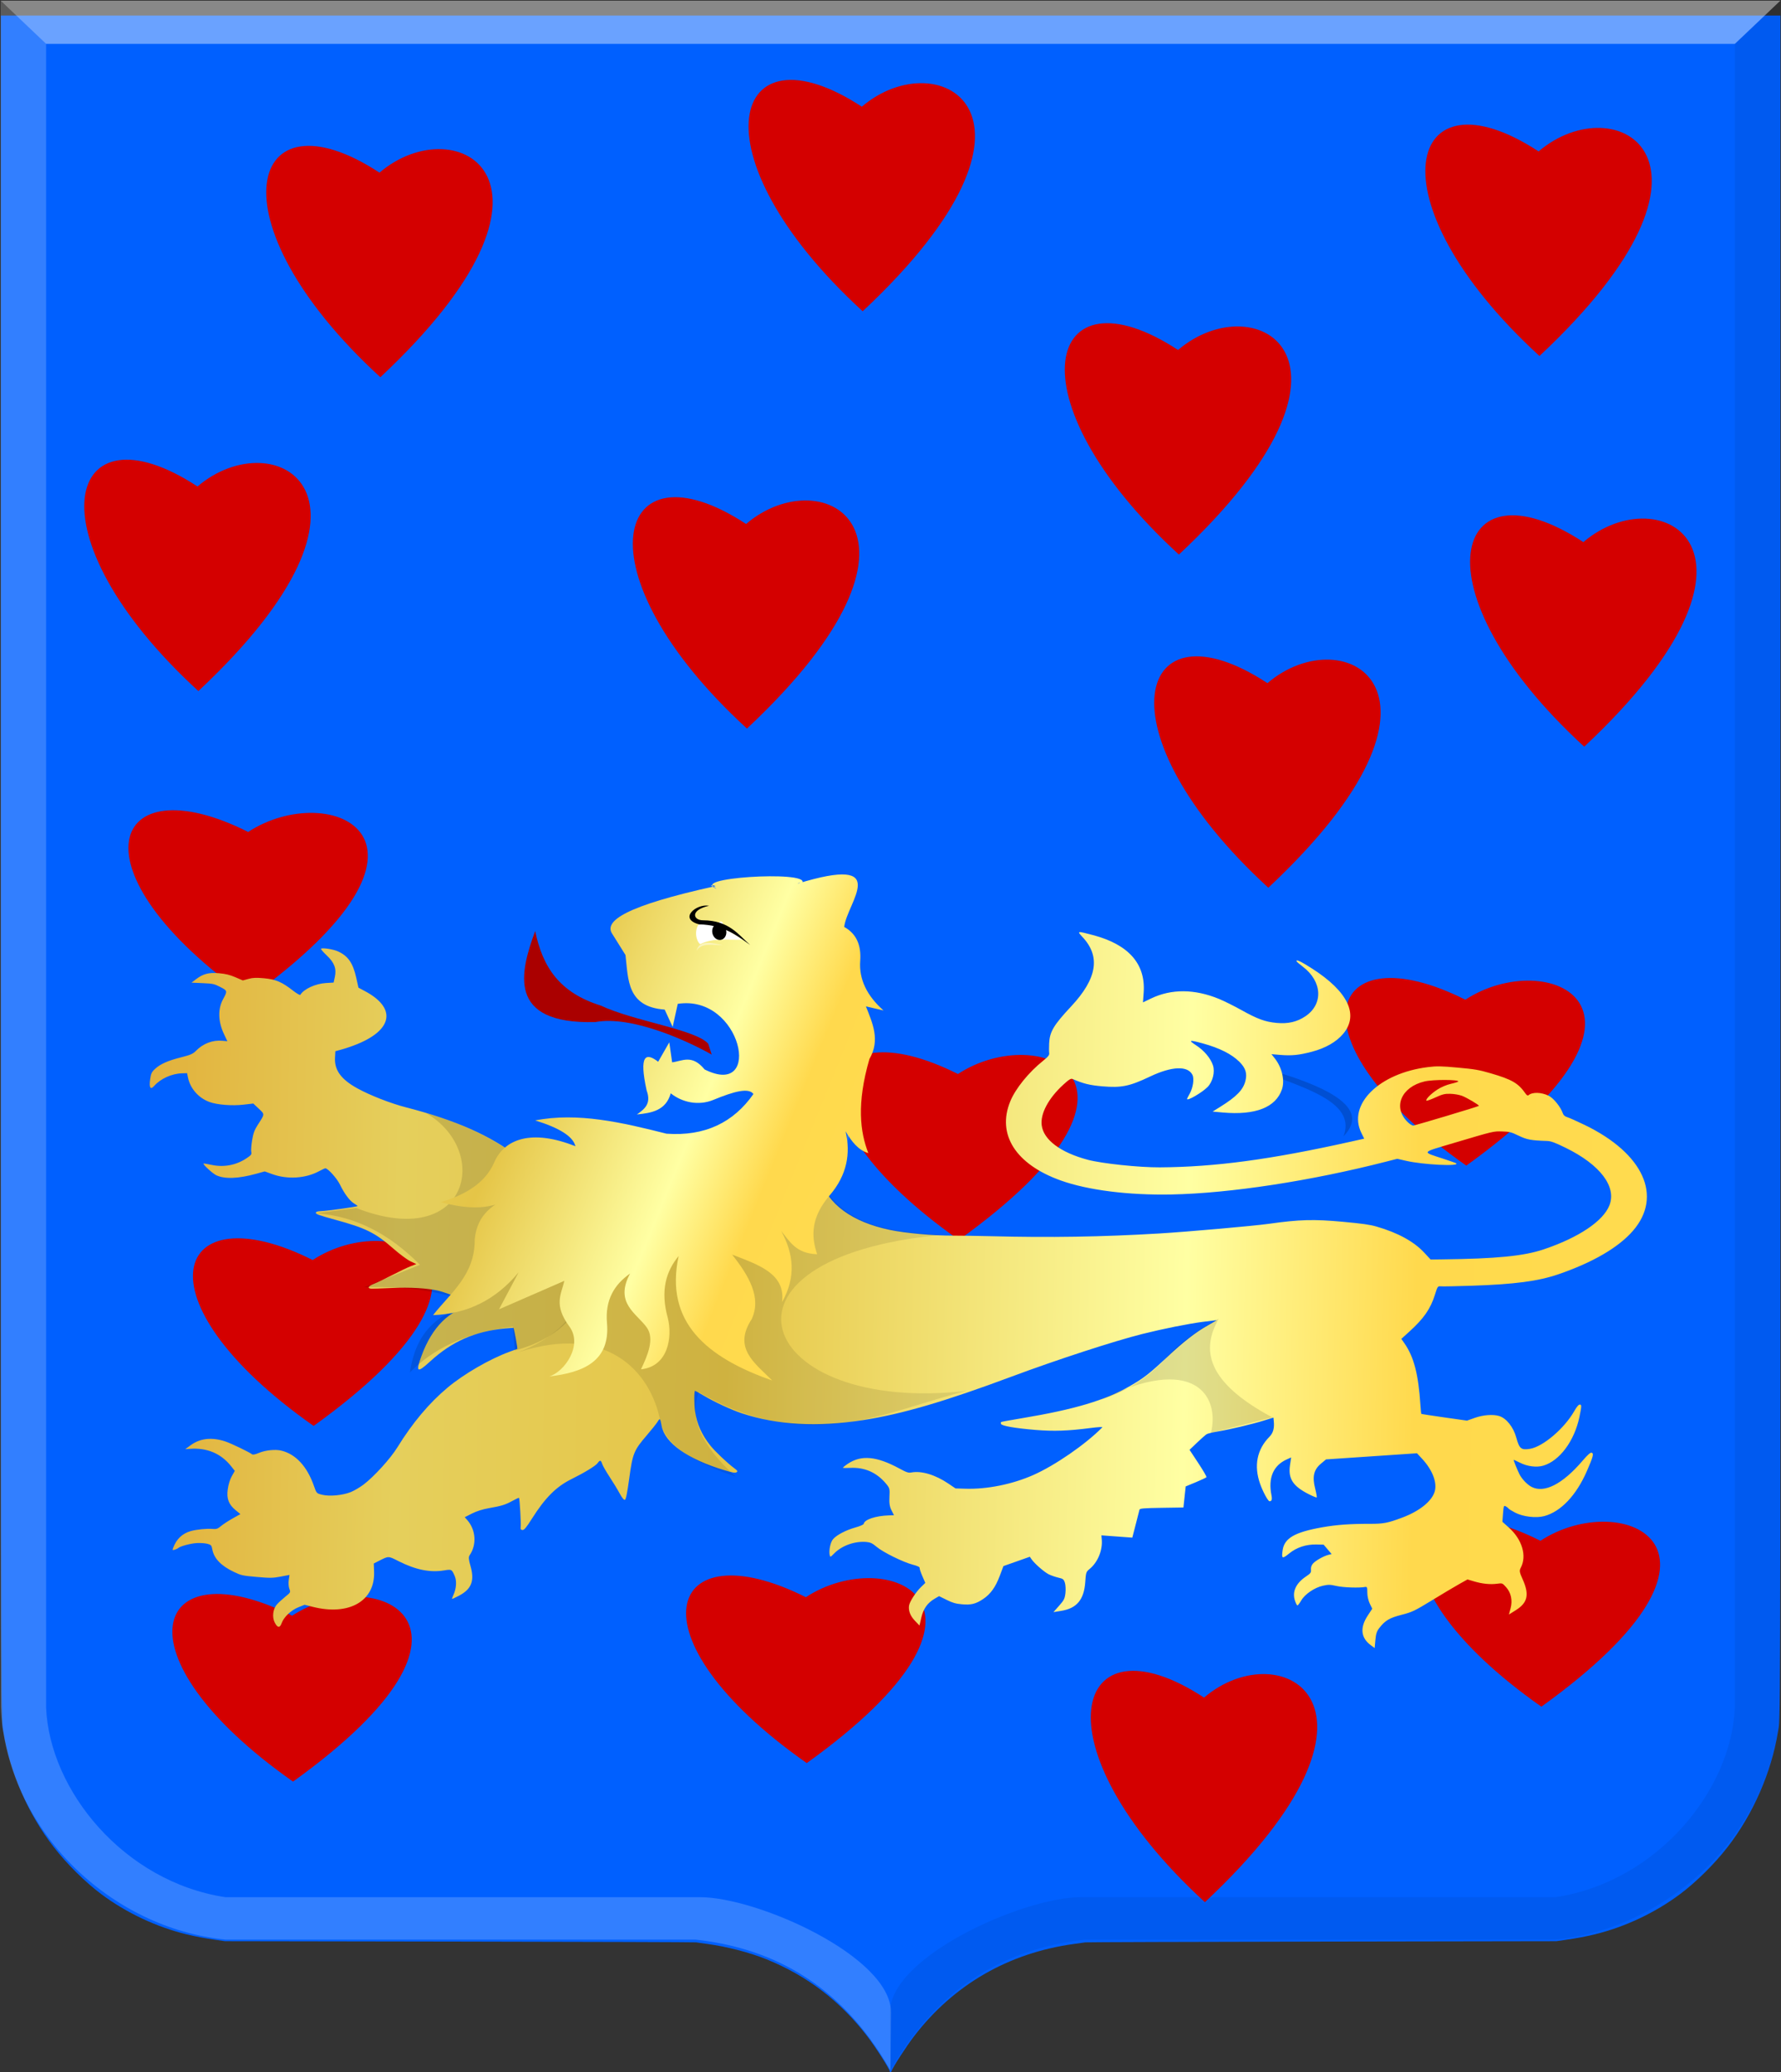 <?xml version="1.0" encoding="UTF-8" standalone="no"?>
<!-- Created with Inkscape (http://www.inkscape.org/) -->

<svg
   xmlns:dc="http://purl.org/dc/elements/1.1/"
   xmlns:cc="http://creativecommons.org/ns#"
   xmlns:rdf="http://www.w3.org/1999/02/22-rdf-syntax-ns#"
   xmlns:svg="http://www.w3.org/2000/svg"
   xmlns="http://www.w3.org/2000/svg"
   xmlns:xlink="http://www.w3.org/1999/xlink"
   xmlns:sodipodi="http://sodipodi.sourceforge.net/DTD/sodipodi-0.dtd"
   xmlns:inkscape="http://www.inkscape.org/namespaces/inkscape"
   width="670"
   height="779.202"
   id="svg22823"
   version="1.1"
   inkscape:version="0.48.4 r9939"
   sodipodi:docname="kom.svg">
  <rect width="100%" height="100%" fill="#333333" stroke="none"/>
  <defs
     id="defs22825">
    <linearGradient
       y2="639.477"
       x2="701.95"
       y1="639.477"
       x1="32.51"
       gradientTransform="matrix(-1,0,0,1,-5267.019,-2285.378)"
       gradientUnits="userSpaceOnUse"
       id="linearGradient22681"
       xlink:href="#linearGradient4053-4-8-3-4-3-1"
       inkscape:collect="always" />
    <linearGradient
       id="linearGradient4053-4-8-3-4-3-1">
      <stop
         style="stop-color:#cc992d;stop-opacity:1;"
         offset="0"
         id="stop4055-9-6-3-5-6-4" />
      <stop
         style="stop-color:#e1a832;stop-opacity:1;"
         offset="0.143"
         id="stop4057-8-0-4-2-8-7" />
      <stop
         id="stop4059-2-1-2-9-86-6"
         offset="0.321"
         style="stop-color:#e5cf5c;stop-opacity:1;" />
      <stop
         style="stop-color:#e5c547;stop-opacity:1;"
         offset="0.5"
         id="stop4061-4-2-2-12-1-8" />
      <stop
         id="stop4063-5-6-0-49-6-2"
         offset="0.75"
         style="stop-color:#ffffa3;stop-opacity:1;" />
      <stop
         style="stop-color:#ffd94d;stop-opacity:1;"
         offset="0.875"
         id="stop4065-2-0-1-93-6-3" />
      <stop
         id="stop4067-9-5-2-76-7-0"
         offset="1"
         style="stop-color:#ffdb4e;stop-opacity:1;" />
    </linearGradient>
    <linearGradient
       id="linearGradient5301">
      <stop
         style="stop-color:#b58e30;stop-opacity:1;"
         offset="0"
         id="stop5303" />
      <stop
         id="stop5305"
         offset="0"
         style="stop-color:#b58e30;stop-opacity:1;" />
      <stop
         id="stop5307"
         offset="0"
         style="stop-color:#b58e30;stop-opacity:1;" />
      <stop
         id="stop5309"
         offset="0"
         style="stop-color:#b58e30;stop-opacity:1;" />
      <stop
         id="stop5311"
         offset="0"
         style="stop-color:#b58e30;stop-opacity:1;" />
      <stop
         id="stop5313"
         offset="0"
         style="stop-color:#b68f30;stop-opacity:1;" />
      <stop
         id="stop5315"
         offset="0"
         style="stop-color:#b79030;stop-opacity:1;" />
      <stop
         id="stop5317"
         offset="0"
         style="stop-color:#ba9231;stop-opacity:1;" />
      <stop
         id="stop5319"
         offset="0"
         style="stop-color:#c09633;stop-opacity:1;" />
      <stop
         id="stop5321"
         offset="0"
         style="stop-color:#cb9f36;stop-opacity:1;" />
      <stop
         id="stop5323"
         offset="0"
         style="stop-color:#e2b13c;stop-opacity:1;" />
      <stop
         id="stop5325"
         offset="0"
         style="stop-color:#e2b13c;stop-opacity:1;" />
      <stop
         id="stop5327"
         offset="0"
         style="stop-color:#e2b13c;stop-opacity:1;" />
      <stop
         id="stop5329"
         offset="0"
         style="stop-color:#e2b13c;stop-opacity:1;" />
      <stop
         id="stop5331"
         offset="0"
         style="stop-color:#e2b13c;stop-opacity:1;" />
      <stop
         id="stop5333"
         offset="0"
         style="stop-color:#e2b13c;stop-opacity:1;" />
      <stop
         id="stop5335"
         offset="0.001"
         style="stop-color:#e2b13c;stop-opacity:1;" />
      <stop
         id="stop5337"
         offset="0.001"
         style="stop-color:#e2b13c;stop-opacity:1;" />
      <stop
         id="stop5339"
         offset="0.003"
         style="stop-color:#e2b13c;stop-opacity:1;" />
      <stop
         id="stop5341"
         offset="0.005"
         style="stop-color:#e2b13c;stop-opacity:1;" />
      <stop
         id="stop5343"
         offset="0.01"
         style="stop-color:#e2b13c;stop-opacity:1;" />
      <stop
         id="stop5345"
         offset="0.02"
         style="stop-color:#e2b23d;stop-opacity:1;" />
      <stop
         id="stop5347"
         offset="0.04"
         style="stop-color:#e2b33e;stop-opacity:1;" />
      <stop
         id="stop5349"
         offset="0.08"
         style="stop-color:#e2b641;stop-opacity:1;" />
      <stop
         style="stop-color:#e3bb47;stop-opacity:1;"
         offset="0.161"
         id="stop5351" />
      <stop
         style="stop-color:#e5cf5c;stop-opacity:1;"
         offset="0.321"
         id="stop5353" />
      <stop
         id="stop5355"
         offset="0.5"
         style="stop-color:#e5c547;stop-opacity:1;" />
      <stop
         style="stop-color:#f2e275;stop-opacity:1;"
         offset="0.625"
         id="stop5357" />
      <stop
         style="stop-color:#ffffa3;stop-opacity:1;"
         offset="0.75"
         id="stop5359" />
      <stop
         id="stop5361"
         offset="0.781"
         style="stop-color:#fff58d;stop-opacity:1;" />
      <stop
         id="stop5363"
         offset="0.812"
         style="stop-color:#ffec78;stop-opacity:1;" />
      <stop
         id="stop5365"
         offset="1"
         style="stop-color:#ffd94d;stop-opacity:1;" />
    </linearGradient>
    <linearGradient
       id="linearGradient54778">
      <stop
         style="stop-color:#b58e30;stop-opacity:1;"
         offset="0"
         id="stop54780" />
      <stop
         id="stop54782"
         offset="0"
         style="stop-color:#b58e30;stop-opacity:1;" />
      <stop
         id="stop54784"
         offset="0"
         style="stop-color:#b58e30;stop-opacity:1;" />
      <stop
         id="stop54786"
         offset="0"
         style="stop-color:#b58e30;stop-opacity:1;" />
      <stop
         id="stop54788"
         offset="0"
         style="stop-color:#b58e30;stop-opacity:1;" />
      <stop
         id="stop54790"
         offset="0"
         style="stop-color:#b68f30;stop-opacity:1;" />
      <stop
         id="stop54792"
         offset="0"
         style="stop-color:#b79030;stop-opacity:1;" />
      <stop
         id="stop54794"
         offset="0"
         style="stop-color:#ba9231;stop-opacity:1;" />
      <stop
         id="stop54796"
         offset="0"
         style="stop-color:#c09633;stop-opacity:1;" />
      <stop
         id="stop54798"
         offset="0"
         style="stop-color:#cb9f36;stop-opacity:1;" />
      <stop
         id="stop54800"
         offset="0"
         style="stop-color:#e2b13c;stop-opacity:1;" />
      <stop
         id="stop54802"
         offset="0"
         style="stop-color:#e2b13c;stop-opacity:1;" />
      <stop
         id="stop54804"
         offset="0"
         style="stop-color:#e2b13c;stop-opacity:1;" />
      <stop
         id="stop54806"
         offset="0"
         style="stop-color:#e2b13c;stop-opacity:1;" />
      <stop
         id="stop54808"
         offset="0"
         style="stop-color:#e2b13c;stop-opacity:1;" />
      <stop
         id="stop54810"
         offset="0"
         style="stop-color:#e2b13c;stop-opacity:1;" />
      <stop
         id="stop54812"
         offset="0.001"
         style="stop-color:#e2b13c;stop-opacity:1;" />
      <stop
         id="stop54814"
         offset="0.001"
         style="stop-color:#e2b13c;stop-opacity:1;" />
      <stop
         id="stop54816"
         offset="0.003"
         style="stop-color:#e2b13c;stop-opacity:1;" />
      <stop
         id="stop54818"
         offset="0.005"
         style="stop-color:#e2b13c;stop-opacity:1;" />
      <stop
         id="stop54820"
         offset="0.01"
         style="stop-color:#e2b13c;stop-opacity:1;" />
      <stop
         id="stop54822"
         offset="0.02"
         style="stop-color:#e2b23d;stop-opacity:1;" />
      <stop
         id="stop54824"
         offset="0.04"
         style="stop-color:#e2b33e;stop-opacity:1;" />
      <stop
         id="stop54826"
         offset="0.08"
         style="stop-color:#e2b641;stop-opacity:1;" />
      <stop
         style="stop-color:#e3bb47;stop-opacity:1;"
         offset="0.161"
         id="stop54828" />
      <stop
         style="stop-color:#e5cf5c;stop-opacity:1;"
         offset="0.321"
         id="stop54830" />
      <stop
         id="stop54832"
         offset="0.5"
         style="stop-color:#e5c547;stop-opacity:1;" />
      <stop
         style="stop-color:#f2e275;stop-opacity:1;"
         offset="0.625"
         id="stop54834" />
      <stop
         style="stop-color:#ffffa3;stop-opacity:1;"
         offset="0.75"
         id="stop54836" />
      <stop
         id="stop54838"
         offset="0.781"
         style="stop-color:#fff58d;stop-opacity:1;" />
      <stop
         id="stop54840"
         offset="0.812"
         style="stop-color:#ffec78;stop-opacity:1;" />
      <stop
         id="stop54842"
         offset="1"
         style="stop-color:#ffd94d;stop-opacity:1;" />
    </linearGradient>
    <linearGradient
       inkscape:collect="always"
       xlink:href="#linearGradient54778"
       id="linearGradient55149"
       x1="449.38"
       y1="314.563"
       x2="897.098"
       y2="314.563"
       gradientUnits="userSpaceOnUse" />
    <linearGradient
       inkscape:collect="always"
       xlink:href="#linearGradient54778"
       id="linearGradient55157"
       x1="531.553"
       y1="170.715"
       x2="762.352"
       y2="170.715"
       gradientUnits="userSpaceOnUse" />
    <linearGradient
       id="linearGradient3998-6-4">
      <stop
         style="stop-color:#cc992d;stop-opacity:1;"
         offset="0"
         id="stop4000-3-6" />
      <stop
         style="stop-color:#e1a832;stop-opacity:1;"
         offset="0.143"
         id="stop4002-3-7" />
      <stop
         id="stop4004-2-3"
         offset="0.321"
         style="stop-color:#e5cf5c;stop-opacity:1;" />
      <stop
         style="stop-color:#e5c547;stop-opacity:1;"
         offset="0.5"
         id="stop4006-4-2" />
      <stop
         id="stop4008-8-5"
         offset="0.75"
         style="stop-color:#ffffa3;stop-opacity:1;" />
      <stop
         style="stop-color:#ffd94d;stop-opacity:1;"
         offset="0.875"
         id="stop4010-1-4" />
      <stop
         id="stop4012-7-8"
         offset="1"
         style="stop-color:#ffdb4e;stop-opacity:1;" />
    </linearGradient>
    <linearGradient
       id="linearGradient55399">
      <stop
         id="stop55401"
         offset="0"
         style="stop-color:#cc992d;stop-opacity:1;" />
      <stop
         id="stop55403"
         offset="0.143"
         style="stop-color:#e1a832;stop-opacity:1;" />
      <stop
         style="stop-color:#e5cf5c;stop-opacity:1;"
         offset="0.321"
         id="stop55405" />
      <stop
         id="stop55407"
         offset="0.5"
         style="stop-color:#e5c547;stop-opacity:1;" />
      <stop
         style="stop-color:#ffffa3;stop-opacity:1;"
         offset="0.75"
         id="stop55409" />
      <stop
         id="stop55411"
         offset="0.875"
         style="stop-color:#ffd94d;stop-opacity:1;" />
      <stop
         style="stop-color:#ffdb4e;stop-opacity:1;"
         offset="1"
         id="stop55413" />
    </linearGradient>
    <linearGradient
       inkscape:collect="always"
       xlink:href="#linearGradient55399"
       id="linearGradient55905"
       x1="232.754"
       y1="387.761"
       x2="924.541"
       y2="402.047"
       gradientUnits="userSpaceOnUse" />
    <linearGradient
       inkscape:collect="always"
       xlink:href="#linearGradient55399"
       id="linearGradient55913"
       x1="392.2"
       y1="240.896"
       x2="637.362"
       y2="340.896"
       gradientUnits="userSpaceOnUse" />
  </defs>
  <sodipodi:namedview
     id="base"
     pagecolor="#ffffff"
     bordercolor="#666666"
     borderopacity="1.0"
     inkscape:pageopacity="0.0"
     inkscape:pageshadow="2"
     inkscape:zoom="0.24748737"
     inkscape:cx="-62.394399"
     inkscape:cy="-213.10341"
     inkscape:document-units="px"
     inkscape:current-layer="layer1"
     showgrid="false"
     fit-margin-top="0"
     fit-margin-left="0"
     fit-margin-right="0"
     fit-margin-bottom="0"
     inkscape:window-width="1600"
     inkscape:window-height="837"
     inkscape:window-x="-8"
     inkscape:window-y="-8"
     inkscape:window-maximized="1" />
  <g
     inkscape:label="Laag 1"
     inkscape:groupmode="layer"
     id="layer1"
     transform="translate(-305,83.031)">
    <path
       style="fill:#0060ff;fill-opacity:1"
       d="m 639.732,695.852 c 0,-0.851 -5.218,-9.015 -8.478,-13.262 -10.13,-13.203 -22.6,-22.721 -37.875,-28.909 -6.325,-2.562 -14.838,-4.77 -22.358,-5.798 -1.74,-0.238 -3.605,-0.499 -4.144,-0.58 -0.54,-0.082 -40.638,-0.214 -89.106,-0.294 l -88.124,-0.146 -3.163,-0.46 c -4.703,-0.683 -7.802,-1.264 -11.324,-2.123 -11.302,-2.755 -22.599,-8.074 -31.975,-15.053 -6.122,-4.557 -13.019,-11.381 -18.015,-17.827 -9.532,-12.297 -16.427,-28.031 -18.858,-43.037 -1.023,-6.313 -0.964,13.484 -0.968,-326.551 l -0.01,-319.001 334.72,0 334.72,0 0,319.001 c 0,340.035 0.054,320.238 -0.968,326.551 -2.431,15.005 -9.325,30.74 -18.858,43.037 -4.996,6.445 -11.893,13.27 -18.015,17.827 -9.386,6.987 -20.661,12.294 -31.975,15.053 -3.522,0.859 -6.621,1.44 -11.324,2.123 l -3.163,0.46 -88.124,0.146 c -48.468,0.081 -88.566,0.213 -89.106,0.294 -0.54,0.082 -2.405,0.342 -4.144,0.58 -24.652,3.369 -45.33,15.284 -60.233,34.707 -2.948,3.842 -7.924,11.539 -8.543,13.213 -0.172,0.464 -0.59,0.499 -0.59,0.05 z"
       id="path15028-58-0-2"
       inkscape:connector-curvature="0" />
    <path
       style="opacity:0.385;fill:#ffffff;fill-opacity:0.509;stroke:#000000;stroke-width:0.218px;stroke-linecap:butt;stroke-linejoin:miter;stroke-opacity:0"
       d="m 305.263,-82.762 17.076,16.23 0,625.463 c 1.23,31.18 29.266,65.653 67.492,71.389 l 178.611,0 c 21.406,0 71.744,22.239 71.744,43.294 l -0.23,21.847 c -19.51,-34.513 -47.048,-46.309 -73.3,-49.196 l -0.012,0 -176.813,0 c -42.542,-4.163 -82.2,-40.406 -84.568,-87.334 z"
       id="path15042-78-4-2"
       inkscape:connector-curvature="0"
       sodipodi:nodetypes="cccccccccccc" />
    <path
       style="opacity:0.194;fill:#000000;fill-opacity:0.316;stroke:#000000;stroke-width:0.218px;stroke-linecap:butt;stroke-linejoin:miter;stroke-opacity:0"
       d="m 974.716,-82.766 -17.076,16.23 0,625.463 c -1.23,31.18 -29.266,65.653 -67.492,71.389 l -178.611,0 c -21.406,0 -71.744,22.239 -71.744,43.294 l 0.23,21.847 c 19.51,-34.513 47.048,-46.309 73.3,-49.196 l 0.012,0 176.813,0 c 42.542,-4.163 82.2,-40.406 84.568,-87.334 z"
       id="path15042-7-9-9-7"
       inkscape:connector-curvature="0"
       sodipodi:nodetypes="cccccccccccc" />
    <path
       style="fill:#ffffff;fill-opacity:0.415;stroke:#000000;stroke-width:0.218px;stroke-linecap:butt;stroke-linejoin:miter;stroke-opacity:0"
       d="m 974.737,-82.762 -17.096,16.23 -635.302,0 -17.076,-16.23 z"
       id="path15070-7-89-5"
       inkscape:connector-curvature="0" />
    <path
       style="fill:#d40000;stroke:none"
       d="m 883.811,-26.098 c -49.108,-32.157 -64.145,17.879 0.327,76.925 78.608,-73.617 28.832,-101.796 -0.327,-76.925 z"
       id="path52417-1"
       inkscape:connector-curvature="0"
       sodipodi:nodetypes="ccc" />
    <path
       style="fill:#d40000;stroke:none"
       d="m 447.763,-18.117 c -49.108,-32.157 -64.145,17.879 0.327,76.925 78.608,-73.617 28.832,-101.796 -0.327,-76.925 z"
       id="path52417-1-4"
       inkscape:connector-curvature="0"
       sodipodi:nodetypes="ccc" />
    <path
       style="fill:#d40000;stroke:none"
       d="m 629.207,-42.914 c -49.108,-32.157 -64.145,17.879 0.327,76.925 78.608,-73.617 28.832,-101.796 -0.327,-76.925 z"
       id="path52417-1-7"
       inkscape:connector-curvature="0"
       sodipodi:nodetypes="ccc" />
    <path
       style="fill:#d40000;fill-opacity:1;stroke:none"
       d="m 900.646,120.801 c -49.108,-32.157 -64.144,17.879 0.327,76.925 78.608,-73.617 28.832,-101.796 -0.327,-76.925 z"
       id="path52417-1-6"
       inkscape:connector-curvature="0"
       sodipodi:nodetypes="ccc" />
    <path
       style="fill:#d40000;fill-opacity:1;stroke:none"
       d="m 748.171,48.564 c -49.108,-32.157 -64.144,17.879 0.327,76.925 78.608,-73.617 28.832,-101.796 -0.327,-76.925 z"
       id="path52417-1-43"
       inkscape:connector-curvature="0"
       sodipodi:nodetypes="ccc" />
    <path
       style="fill:#d40000;stroke:none"
       d="m 757.952,555.27 c -49.108,-32.157 -64.144,17.879 0.327,76.925 78.608,-73.617 28.832,-101.796 -0.327,-76.925 z"
       id="path52417-1-8"
       inkscape:connector-curvature="0"
       sodipodi:nodetypes="ccc" />
    <path
       style="fill:#d40000;stroke:none"
       d="m 585.672,113.987 c -49.108,-32.157 -64.144,17.879 0.327,76.925 78.608,-73.617 28.832,-101.796 -0.327,-76.925 z"
       id="path52417-1-01"
       inkscape:connector-curvature="0"
       sodipodi:nodetypes="ccc" />
    <path
       style="fill:#d40000;stroke:none"
       d="m 379.304,99.887 c -49.108,-32.157 -64.144,17.879 0.327,76.925 78.608,-73.617 28.832,-101.796 -0.327,-76.925 z"
       id="path52417-1-01-9"
       inkscape:connector-curvature="0"
       sodipodi:nodetypes="ccc" />
    <path
       style="fill:#000000;fill-opacity:0.175;stroke:none"
       d="m 770.335,315.902 c 30.288,7.7 51.833,16.304 40.05,28.355 5.907,-15.149 -22.036,-19.696 -40.05,-28.355 z"
       id="path8380-6-4"
       inkscape:connector-curvature="0"
       sodipodi:nodetypes="ccc" />
    <path
       style="fill:#d40000;stroke:none"
       d="m 398.358,229.784 c -51.924,-26.078 -67.823,14.499 0.348,62.382 83.116,-59.7 30.485,-82.551 -0.348,-62.382 z"
       id="path52417-1-1"
       inkscape:connector-curvature="0"
       sodipodi:nodetypes="ccc" />
    <path
       style="fill:#d40000;stroke:none"
       d="m 856.258,292.863 c -51.925,-26.078 -67.823,14.499 0.347,62.382 83.116,-59.699 30.485,-82.551 -0.347,-62.382 z"
       id="path52417-1-0"
       inkscape:connector-curvature="0"
       sodipodi:nodetypes="ccc" />
    <path
       style="fill:#d40000;stroke:none"
       d="m 608.15,517.521 c -51.924,-26.078 -67.823,14.499 0.348,62.382 83.116,-59.7 30.485,-82.551 -0.348,-62.382 z"
       id="path52417-1-6-6"
       inkscape:connector-curvature="0"
       sodipodi:nodetypes="ccc" />
    <path
       style="fill:#d40000;stroke:none"
       d="m 414.887,524.475 c -51.925,-26.078 -67.823,14.499 0.347,62.382 83.116,-59.7 30.485,-82.551 -0.347,-62.382 z"
       id="path52417-1-43-5"
       inkscape:connector-curvature="0"
       sodipodi:nodetypes="ccc" />
    <path
       style="fill:#d40000;stroke:none"
       d="m 884.505,496.306 c -51.925,-26.078 -67.823,14.499 0.347,62.382 83.116,-59.7 30.485,-82.551 -0.347,-62.382 z"
       id="path52417-1-8-4"
       inkscape:connector-curvature="0"
       sodipodi:nodetypes="ccc" />
    <path
       style="fill:#d40000;stroke:none"
       d="m 665.373,320.799 c -51.924,-26.078 -67.823,14.499 0.348,62.382 83.116,-59.7 30.485,-82.551 -0.348,-62.382 z"
       id="path52417-1-0-2"
       inkscape:connector-curvature="0"
       sodipodi:nodetypes="ccc" />
    <path
       style="fill:#d40000;stroke:none"
       d="m 422.631,390.74 c -51.924,-26.078 -67.823,14.499 0.348,62.382 83.116,-59.7 30.485,-82.551 -0.348,-62.382 z"
       id="path52417-1-0-07"
       inkscape:connector-curvature="0"
       sodipodi:nodetypes="ccc" />
    <path
       style="fill:url(#linearGradient55905);fill-opacity:1"
       d="m 408.331,527.019 c -1.026,-2.019 -0.66,-5.051 0.815,-6.753 0.563,-0.65 1.968,-1.944 3.122,-2.876 2.07,-1.671 2.092,-1.713 1.586,-3.03 -0.282,-0.734 -0.384,-2.21 -0.228,-3.278 l 0.285,-1.943 -3.327,0.637 c -2.898,0.555 -4.059,0.572 -9.002,0.13 -5.364,-0.473 -5.835,-0.583 -8.586,-1.889 -4.838,-2.297 -7.5,-5.067 -8.114,-8.446 -0.282,-1.55 -0.484,-1.778 -1.884,-2.132 -0.862,-0.218 -2.638,-0.342 -3.945,-0.273 -2.281,0.118 -6.313,1.199 -7.021,1.882 -0.186,0.179 -0.773,0.456 -1.303,0.614 -0.881,0.263 -0.926,0.188 -0.521,-0.865 1.23,-3.198 3.405,-5.236 6.545,-6.133 2.133,-0.609 6.064,-1.002 8.168,-0.815 1.477,0.135 1.978,-0.035 3.216,-1.077 0.807,-0.678 2.779,-1.967 4.382,-2.866 l 2.915,-1.634 -1.767,-1.448 c -2.652,-2.174 -3.472,-4.336 -2.989,-7.877 0.245,-1.805 0.831,-3.696 1.524,-4.927 l 1.124,-1.998 -1.326,-1.685 c -3.825,-4.861 -9.131,-7.097 -15.655,-6.596 l -1.653,0.127 2.009,-1.479 c 3.578,-2.634 8.014,-3.115 13.11,-1.418 2.113,0.703 8.928,3.976 9.993,4.799 0.34,0.263 1.195,0.093 2.614,-0.506 2.397,-1.019 6.142,-1.405 8.386,-0.864 5.477,1.32 9.762,5.973 12.337,13.394 0.922,2.658 0.951,2.689 3.026,3.205 2.78,0.692 7.697,0.236 10.775,-0.999 1.261,-0.506 3.419,-1.769 4.797,-2.807 3.94,-2.97 10.119,-9.756 12.726,-13.975 5.737,-9.286 11.951,-16.679 18.921,-22.512 6.111,-5.114 15.875,-10.764 23.247,-13.451 1.531,-0.558 2.872,-1.059 2.981,-1.113 0.172,-0.086 -1.202,-7.541 -1.448,-7.849 -0.053,-0.067 -1.487,0.011 -3.187,0.179 -11.394,1.104 -19.955,4.883 -28.225,12.456 -4.864,4.455 -5.46,4.039 -3.165,-2.211 3.946,-10.749 10.548,-17.316 18.842,-18.744 1.333,-0.23 2.438,-0.519 2.457,-0.643 0.02,-0.125 -0.861,-0.403 -1.954,-0.62 -1.093,-0.216 -3.878,-1.154 -6.19,-2.083 -2.312,-0.929 -5.283,-1.955 -6.604,-2.28 -4.157,-1.024 -10.915,-1.429 -18.005,-1.078 -3.642,0.18 -7.053,0.288 -7.581,0.24 -1.529,-0.139 -0.984,-1.005 1.146,-1.823 1.079,-0.414 4.152,-1.888 6.828,-3.275 2.676,-1.388 5.812,-2.886 6.969,-3.331 l 2.103,-0.808 -2.183,-1.041 c -1.2,-0.572 -4.085,-2.71 -6.412,-4.749 -6.856,-6.011 -10.345,-7.742 -22,-10.912 -5.755,-1.565 -7.268,-2.105 -7.2,-2.569 0.06,-0.401 0.66,-0.605 1.891,-0.642 2.301,-0.07 13.764,-1.654 13.809,-1.909 0.013,-0.106 -0.547,-0.528 -1.258,-0.938 -1.631,-0.943 -3.689,-3.682 -5.356,-7.128 -1.119,-2.313 -4.45,-6.037 -5.485,-6.131 -0.171,-0.011 -1.245,0.479 -2.39,1.099 -5.023,2.718 -11.893,3.156 -17.532,1.119 l -2.902,-1.049 -3.146,0.872 c -6.795,1.882 -11.934,2.072 -15.11,0.557 -1.381,-0.658 -5.174,-4.16 -4.761,-4.394 0.098,-0.053 1.432,0.171 2.965,0.499 4.691,1.011 9.303,0.139 13.264,-2.506 1.693,-1.131 1.953,-1.478 1.737,-2.32 -0.14,-0.544 -10e-4,-2.523 0.309,-4.397 0.444,-2.72 0.901,-3.929 2.238,-5.986 2.576,-3.967 2.566,-3.752 0.268,-5.911 l -2.061,-1.935 -3.604,0.418 c -4.367,0.506 -9.931,0.075 -12.886,-1.001 -4.098,-1.491 -7.256,-5.093 -8.087,-9.223 l -0.325,-1.613 -1.935,0.059 c -3.865,0.116 -8.045,2.013 -10.453,4.745 -1.391,1.578 -1.959,0.668 -1.521,-2.437 0.306,-2.22 0.585,-2.804 1.84,-3.963 2.006,-1.852 4.825,-3.104 9.823,-4.363 3.545,-0.893 4.435,-1.286 5.619,-2.479 2.728,-2.748 6.24,-4.072 9.917,-3.738 l 1.862,0.169 -1.241,-2.619 c -2.265,-4.782 -2.399,-9.459 -0.378,-13.185 1.692,-3.118 1.676,-3.19 -1.053,-4.588 -2.293,-1.176 -2.72,-1.269 -6.632,-1.446 l -4.181,-0.189 1.657,-1.262 c 2.718,-2.07 4.836,-2.624 8.697,-2.276 2.519,0.23 4.013,0.593 6.142,1.503 l 2.813,1.202 2.126,-0.582 c 1.649,-0.451 2.975,-0.502 5.907,-0.227 4.379,0.414 6.684,1.402 10.882,4.68 1.357,1.06 2.575,1.754 2.704,1.541 1.345,-2.206 5.708,-4.204 9.7,-4.441 l 2.827,-0.168 0.448,-2.07 c 0.689,-3.18 -0.147,-5.407 -3.061,-8.155 -1.351,-1.274 -2.309,-2.405 -2.128,-2.514 0.683,-0.411 4.731,0.245 6.454,1.047 3.773,1.754 5.562,4.362 6.803,9.917 l 0.824,3.687 2.521,1.351 c 11.624,6.228 10.492,14.296 -2.778,19.802 -1.687,0.7 -4.276,1.606 -5.753,2.012 l -2.685,0.739 -0.13,2.493 c -0.241,4.627 2.313,8.108 8.407,11.462 4.824,2.655 12.531,5.661 18.371,7.165 18.658,4.806 31.669,10.573 42.315,18.756 5.709,4.388 12.176,11.458 16.101,17.603 0.713,1.116 1.414,2.04 1.557,2.053 0.143,0.011 21.382,-3.215 47.197,-7.173 25.815,-3.958 47.113,-7.18 47.328,-7.161 0.216,0.018 0.726,1.172 1.135,2.561 2.849,9.692 11.987,16.426 26.374,19.435 5.768,1.206 16.179,2.155 23.5,2.14 3.155,-0.006 9.71,0.093 14.566,0.219 22.016,0.571 41.678,0.254 63.15,-1.02 10.62,-0.63 35.707,-2.845 41.499,-3.665 11.293,-1.598 16.728,-1.742 27.655,-0.737 7.403,0.69 10.152,1.072 12.671,1.801 8.064,2.333 14.08,5.634 18.021,9.887 l 2.319,2.503 4.26,-0.053 c 20.531,-0.241 30.756,-1.244 38.229,-3.751 13.176,-4.42 22.442,-10.621 24.782,-16.584 2.758,-7.029 -3.518,-15.277 -16.441,-21.606 -4.106,-2.011 -5.524,-2.531 -7.048,-2.582 -6.046,-0.204 -7.541,-0.483 -10.68,-1.996 -2.777,-1.339 -3.397,-1.499 -6.13,-1.58 -3.386,-0.101 -3.081,-0.174 -18.449,4.393 -12.286,3.651 -11.973,3.171 -3.805,5.847 2.606,0.854 4.83,1.64 4.942,1.748 1.262,1.209 -12.441,0.525 -18.841,-0.94 l -3.367,-0.771 -4.099,1.049 c -28.526,7.302 -58.715,11.922 -80.79,12.365 -16.196,0.325 -31.481,-1.603 -41.712,-5.263 -16.921,-6.052 -24.081,-17.251 -19,-29.715 1.959,-4.805 6.914,-10.931 12.375,-15.297 1.887,-1.509 2.4,-2.153 2.285,-2.87 -0.082,-0.508 -0.091,-2.152 -0.02,-3.652 0.205,-4.398 1.664,-6.847 8.329,-13.979 9.706,-10.387 11.069,-18.701 4.257,-25.98 -2.208,-2.36 -2.131,-2.375 3.997,-0.748 13.334,3.539 19.745,10.823 18.977,21.558 l -0.265,3.714 3.087,-1.477 c 7.637,-3.654 16.358,-3.589 25.551,0.191 1.864,0.767 5.615,2.632 8.334,4.147 6.13,3.413 8.981,4.458 13.26,4.861 4.337,0.41 7.709,-0.362 10.874,-2.487 6.812,-4.572 6.363,-13.111 -0.982,-18.659 -1.229,-0.928 -2.284,-1.838 -2.345,-2.022 -0.285,-0.86 1.622,0.029 5.852,2.74 13.53,8.66 17.698,17.413 11.684,24.537 -2.586,3.064 -6.646,5.387 -11.768,6.734 -4.858,1.278 -7.625,1.553 -11.95,1.191 l -3.256,-0.276 1.3,1.653 c 2.65,3.371 3.768,8.199 2.666,11.508 -2.282,6.853 -9.998,9.883 -22.328,8.767 l -3.767,-0.343 2.927,-1.827 c 6.082,-3.796 8.546,-6.337 9.4,-9.692 0.717,-2.817 0.082,-4.859 -2.228,-7.164 -2.923,-2.916 -7.494,-5.217 -13.799,-6.947 -5.115,-1.403 -5.589,-1.269 -2.525,0.712 3.019,1.952 5.467,4.86 6.347,7.541 0.826,2.514 -0.1,6.202 -2.049,8.162 -2.122,2.134 -7.864,5.443 -7.698,4.437 0.027,-0.155 0.479,-1.047 1.009,-1.982 1.244,-2.198 1.74,-5.621 1.014,-7.053 -1.756,-3.492 -7.752,-3.252 -15.934,0.637 -7.74,3.679 -10.783,4.302 -17.987,3.682 -4.734,-0.411 -7.046,-0.977 -11.194,-2.759 -0.607,-0.261 -1.351,0.201 -3.499,2.17 -5.58,5.116 -8.649,10.895 -8.091,15.238 0.702,5.466 7.043,10.216 17.301,12.96 5.33,1.426 19.369,2.905 27.136,2.859 20.767,-0.122 41.728,-2.943 71.886,-9.672 l 5.005,-1.117 -1.059,-2.139 c -5.3,-10.701 6.629,-22.497 25.051,-24.77 3.294,-0.407 4.976,-0.377 11.203,0.192 6.391,0.582 7.961,0.855 12.288,2.111 8.088,2.348 10.484,3.737 13.207,7.659 0.446,0.642 0.822,0.849 1.108,0.61 1.492,-1.243 4.791,-1.157 7.585,0.198 1.872,0.908 4.561,4.264 5.375,6.707 0.206,0.618 0.812,1.123 1.627,1.355 0.714,0.204 3.713,1.542 6.665,2.975 21.995,10.679 29.305,26.734 18.077,39.711 -5.448,6.297 -15.133,11.943 -28.131,16.398 -7.543,2.586 -16.386,3.752 -32.533,4.292 -5.671,0.189 -10.879,0.293 -11.575,0.23 -1.241,-0.113 -1.283,-0.053 -2.29,3.163 -1.655,5.288 -4.18,8.926 -9.626,13.863 l -3.007,2.726 1.157,1.657 c 3.571,5.115 5.272,11.667 6.016,23.167 0.115,1.784 0.269,3.301 0.341,3.37 0.072,0.069 3.967,0.67 8.655,1.336 l 8.524,1.21 2.977,-1.053 c 3.082,-1.09 6.74,-1.376 9.049,-0.707 2.758,0.8 5.437,4.151 6.535,8.176 1.131,4.147 1.842,4.729 5.119,4.191 4.935,-0.809 12.976,-7.658 16.696,-14.22 0.96,-1.694 1.649,-2.474 2.146,-2.429 0.635,0.059 0.608,0.661 -0.215,4.623 -1.887,9.088 -7.489,16.601 -13.701,18.375 -2.486,0.71 -5.949,0.253 -8.685,-1.146 -1.287,-0.658 -2.35,-1.126 -2.363,-1.04 -0.04,0.259 1.358,3.704 2.16,5.331 0.898,1.821 2.933,3.956 4.593,4.819 4.754,2.47 11.64,-1.044 19.091,-9.742 2.147,-2.506 3.06,-3.298 3.57,-3.094 0.794,0.317 0.465,1.53 -1.857,6.862 -3.98,9.138 -9.779,15.264 -16.04,16.947 -3.066,0.824 -7.938,0.25 -10.916,-1.286 -1.269,-0.654 -2.416,-1.366 -2.55,-1.581 -0.133,-0.215 -0.595,-0.578 -1.026,-0.806 -0.727,-0.384 -0.801,-0.188 -1.023,2.7 l -0.24,3.115 2.38,2.117 c 5.055,4.497 6.907,10.69 4.534,15.169 -0.591,1.116 -0.509,1.594 0.757,4.44 2.531,5.688 1.839,8.714 -2.636,11.523 l -2.579,1.619 0.627,-2.331 c 0.803,-2.985 0.191,-5.862 -1.695,-7.962 -1.381,-1.538 -1.405,-1.547 -3.355,-1.289 -2.601,0.344 -5.578,0.047 -8.648,-0.865 l -2.509,-0.745 -3.134,1.755 c -1.723,0.965 -6.33,3.709 -10.238,6.097 -6.471,3.956 -7.486,4.44 -11.383,5.434 -4.591,1.171 -6.248,2.15 -8.426,4.982 -0.971,1.261 -1.256,2.142 -1.474,4.543 l -0.27,2.978 -1.427,-1.046 c -3.768,-2.763 -4.175,-6.579 -1.188,-11.137 l 1.708,-2.606 -0.937,-1.932 c -0.523,-1.079 -0.928,-2.919 -0.917,-4.167 0.02,-1.837 -0.119,-2.209 -0.76,-2.085 -2.24,0.431 -8.226,0.233 -10.819,-0.359 -2.406,-0.549 -3.044,-0.561 -5.116,-0.099 -3.177,0.708 -6.776,3.158 -8.184,5.572 -0.601,1.031 -1.239,1.861 -1.415,1.845 -0.178,-0.011 -0.582,-0.791 -0.898,-1.721 -1.159,-3.404 0.295,-6.61 4.171,-9.199 1.702,-1.137 1.933,-1.462 1.825,-2.567 -0.082,-0.833 0.183,-1.607 0.759,-2.267 0.985,-1.117 4.081,-2.854 5.855,-3.285 l 1.157,-0.281 -1.5,-1.768 -1.5,-1.768 -2.727,-0.06 c -3.904,-0.086 -7.446,1.089 -10.291,3.413 -2.586,2.112 -2.882,1.956 -2.408,-1.278 0.662,-4.522 4.534,-6.761 14.856,-8.595 5.401,-0.959 10.42,-1.326 17.976,-1.31 5.086,0.006 6.657,-0.29 12.076,-2.309 6.448,-2.402 11.039,-6.025 12.242,-9.661 1.113,-3.363 -0.72,-8.232 -4.715,-12.527 l -1.894,-2.036 -17.111,1.154 -17.111,1.154 -1.925,1.615 c -2.689,2.256 -3.294,4.873 -2.159,9.339 0.448,1.763 0.705,3.271 0.571,3.352 -0.134,0.08 -1.46,-0.465 -2.946,-1.213 -5.959,-2.998 -7.824,-5.84 -7.102,-10.824 l 0.441,-3.01 -1.667,0.752 c -5.068,2.286 -7.048,6.961 -5.724,13.514 0.313,1.549 0.066,2.273 -0.764,2.198 -0.573,-0.053 -2.478,-3.587 -3.519,-6.527 -2.409,-6.808 -1.194,-12.94 3.509,-17.706 1.405,-1.424 1.907,-3.231 1.634,-5.882 l -0.138,-1.328 -3.764,1.164 c -4.279,1.324 -12.637,3.296 -17.369,4.099 -1.757,0.298 -3.526,0.725 -3.932,0.949 -0.406,0.224 -2.031,1.644 -3.612,3.155 l -2.874,2.748 3.285,4.982 c 1.807,2.74 3.198,5.125 3.092,5.299 -0.106,0.174 -1.912,1.028 -4.012,1.899 l -3.819,1.582 -0.425,3.959 -0.425,3.959 -8.205,0.128 c -6.596,0.102 -8.229,0.237 -8.326,0.688 -0.071,0.307 -0.701,2.802 -1.411,5.54 l -1.29,4.98 -5.81,-0.427 -5.809,-0.427 0.136,1.549 c 0.357,4.073 -1.516,8.595 -4.604,11.114 -1.29,1.052 -1.355,1.251 -1.616,4.936 -0.467,6.6 -3.2,9.857 -9.054,10.792 l -2.908,0.464 2.109,-2.372 c 1.854,-2.085 2.144,-2.66 2.397,-4.756 0.153,-1.312 0.069,-3.057 -0.196,-3.88 -0.43,-1.331 -0.696,-1.544 -2.402,-1.928 -1.055,-0.237 -2.678,-0.793 -3.605,-1.234 -1.699,-0.809 -5.453,-4.086 -6.578,-5.743 l -0.607,-0.893 -4.965,1.752 -4.965,1.752 -1.37,3.646 c -1.603,4.267 -3.474,6.877 -6.268,8.743 -2.766,1.848 -4.532,2.283 -8.002,1.974 -2.324,-0.211 -3.487,-0.544 -5.745,-1.662 l -2.83,-1.401 -1.622,0.945 c -2.743,1.598 -4.276,3.756 -5.053,7.113 l -0.694,2.992 -1.734,-1.81 c -1.719,-1.793 -2.474,-3.743 -2.197,-5.672 0.213,-1.455 2.51,-5.038 4.443,-6.92 l 1.675,-1.63 -1.104,-2.534 c -0.608,-1.394 -1.069,-2.778 -1.025,-3.077 0.053,-0.37 -0.765,-0.763 -2.574,-1.234 -3.638,-0.947 -11.177,-4.661 -13.585,-6.693 -1.603,-1.352 -2.341,-1.706 -3.837,-1.842 -4.341,-0.395 -9.203,1.321 -12.124,4.281 -1.456,1.476 -1.532,1.504 -1.718,0.632 -0.361,-1.696 0.262,-4.748 1.206,-5.903 1.296,-1.585 4.876,-3.474 8.474,-4.471 1.671,-0.463 3.071,-1.07 3.112,-1.348 0.238,-1.623 4.509,-3.047 9.595,-3.199 l 1.799,-0.053 -0.937,-1.856 c -0.704,-1.395 -0.894,-2.657 -0.766,-5.072 0.162,-3.042 0.087,-3.315 -1.386,-5.051 -3.533,-4.164 -8.007,-6.101 -13.442,-5.819 -1.37,0.071 -2.57,0.053 -2.666,-0.035 -0.097,-0.091 0.74,-0.78 1.859,-1.528 5.042,-3.374 10.803,-2.842 19.357,1.788 2.735,1.48 3.422,1.709 4.516,1.501 3.781,-0.718 9.016,0.852 13.92,4.171 l 2.687,1.82 3.694,0.114 c 8.168,0.253 17.661,-1.657 25.544,-5.138 8.199,-3.62 19.738,-11.583 26.005,-17.946 0.2,-0.203 -1.763,-0.092 -4.361,0.248 -8.502,1.11 -13.929,1.299 -20.834,0.723 -7.79,-0.649 -12.671,-1.506 -12.933,-2.268 -0.103,-0.301 -0.066,-0.621 0.085,-0.712 0.149,-0.09 3.666,-0.73 7.813,-1.422 19.742,-3.292 31.249,-6.72 40.649,-12.111 5.113,-2.933 7.315,-4.644 13.825,-10.747 6.255,-5.865 10.887,-9.474 15.44,-12.03 1.915,-1.075 3.394,-1.962 3.289,-1.972 -0.107,-0.006 -2.474,0.28 -5.262,0.643 -5.452,0.71 -15.03,2.632 -22.646,4.544 -10.612,2.664 -32.212,9.7 -49.053,15.978 -25.335,9.445 -41.413,14.154 -56.064,16.418 -17.314,2.676 -32.207,1.844 -45.512,-2.542 -4.016,-1.324 -10.314,-4.24 -14.391,-6.664 -1.661,-0.987 -3.126,-1.805 -3.256,-1.817 -0.378,-0.035 -0.384,5.028 -0.01,7.646 0.682,4.761 2.483,8.814 5.733,12.902 1.784,2.243 6.413,6.633 9.027,8.559 1.219,0.899 1.38,1.188 0.841,1.513 -0.539,0.325 -1.395,0.182 -4.468,-0.743 -13.95,-4.203 -22.49,-10.218 -23.71,-16.701 -0.556,-2.956 -0.603,-3.003 -1.523,-1.534 -0.475,0.758 -2.3,3.05 -4.057,5.092 -4.848,5.635 -5.321,6.795 -6.592,16.144 -0.755,5.551 -1.246,7.968 -1.645,8.11 -0.355,0.126 -1.089,-0.763 -1.944,-2.357 -0.755,-1.408 -2.461,-4.215 -3.79,-6.238 -1.329,-2.023 -2.591,-4.227 -2.803,-4.898 -0.477,-1.504 -0.822,-1.558 -1.755,-0.276 -0.739,1.016 -4.917,3.56 -9.926,6.045 -5.639,2.798 -9.813,6.99 -14.761,14.823 -2.095,3.317 -2.929,4.313 -3.562,4.257 -0.618,-0.059 -0.784,-0.368 -0.657,-1.235 0.169,-1.152 -0.377,-10.559 -0.63,-10.859 -0.074,-0.086 -1.165,0.415 -2.429,1.113 -2.692,1.488 -4.125,1.932 -8.962,2.775 -2.282,0.398 -4.564,1.123 -6.302,2.003 l -2.724,1.38 0.981,1.124 c 3.212,3.68 3.574,9.23 0.861,13.188 -0.461,0.673 -0.392,1.568 0.317,4.034 1.602,5.581 0.399,8.693 -4.321,11.177 -1.37,0.721 -2.546,1.258 -2.613,1.194 -0.066,-0.065 0.168,-0.741 0.523,-1.504 1.08,-2.325 1.287,-5.196 0.507,-7.023 -1.123,-2.629 -1.166,-2.652 -4.083,-2.17 -5.2,0.859 -10.617,-0.238 -16.98,-3.44 -4.089,-2.057 -3.722,-2.055 -7.697,-0.041 l -1.718,0.871 0.115,3.129 c 0.406,11.003 -9.447,16.622 -23.085,13.165 l -3.047,-0.772 -2.374,0.952 c -2.742,1.1 -5.462,3.68 -6.249,5.928 -0.678,1.934 -1.579,1.853 -2.642,-0.241 z M 849.427,336.495 c 6.542,-1.948 11.908,-3.626 11.925,-3.727 0.053,-0.362 -4.601,-3.118 -6.39,-3.779 -1.046,-0.387 -2.879,-0.703 -4.317,-0.744 -2.096,-0.06 -3.006,0.159 -5.636,1.368 -1.725,0.792 -3.246,1.335 -3.382,1.205 -0.453,-0.434 1.701,-2.619 4.119,-4.178 1.446,-0.932 3.465,-1.787 5.095,-2.157 1.485,-0.337 2.721,-0.734 2.747,-0.881 0.136,-0.746 -9.481,-0.758 -12.658,-0.011 -8.803,2.057 -12.036,9.7 -6.436,15.217 0.952,0.937 1.822,1.46 2.288,1.374 0.413,-0.076 6.104,-1.733 12.646,-3.681 z"
       id="path9752-1-7-9"
       inkscape:connector-curvature="0"
       inkscape:transform-center-y="-2345.2279"
       inkscape:transform-center-x="0.00023672526" />
    <path
       style="fill:#000000;fill-opacity:0.123;stroke:none"
       d="m 763.506,412.762 c -6.648,11.649 -4.872,23.762 20.134,37.15 l -23.089,5.866 c 3.451,-13.885 -6.209,-30.033 -41.725,-12.413 8.331,-2.611 16.329,-7.067 23.765,-14.633 5.02,-5.934 12.014,-11.25 20.915,-15.97 z"
       id="path9754-2-7-5"
       inkscape:connector-curvature="0"
       sodipodi:nodetypes="cccccc"
       inkscape:transform-center-x="-108.29925"
       inkscape:transform-center-y="-2313.0047" />
    <path
       style="fill:#000000;fill-opacity:0.094;stroke:none"
       d="m 518.096,371.979 c 12.63,25.531 7.098,43.57 -18.171,53.469 32.65,-10.748 49.719,6.464 53.482,25.883 1.821,9.525 13.34,15.784 28.38,20.857 -13.096,-11.751 -17.654,-22.315 -13.869,-31.718 41.642,23.886 69.739,7.139 100.852,-0.563 -78.783,9.206 -103.019,-50.146 -9.055,-58.689 -20.588,-1.008 -40.148,-3.562 -47.708,-24.139 z"
       id="path9756-1-7-5"
       inkscape:connector-curvature="0"
       sodipodi:nodetypes="ccccccccc"
       inkscape:transform-center-x="58.586681"
       inkscape:transform-center-y="-2332.6409" />
    <path
       style="fill:#000000;fill-opacity:0.129;stroke:none"
       d="m 424.043,373.161 c 14.965,1.109 27.758,8.065 38.931,19.381 l -21.046,8.439 c 16.158,-0.509 29.607,1.562 40.445,6.119 -16.769,4.906 -21.433,14.805 -23.176,25.908 8.58,-8.739 20.747,-14.978 38.693,-17.186 l 0.847,8.909 c 48.212,-12.837 29.688,-71.508 -33.432,-89.231 24.72,14.453 15.851,52.116 -26.329,35.671 z"
       id="path9854-8-44-0"
       inkscape:connector-curvature="0"
       sodipodi:nodetypes="cccccccccc"
       inkscape:transform-center-x="167.90669"
       inkscape:transform-center-y="-2363.0206" />
    <path
       sodipodi:nodetypes="ccccc"
       inkscape:connector-curvature="0"
       id="path9095-9-8-4-7-7-6-5-1-5-4-4-5-9-23-8-1"
       d="m 604.842,313.111 c 2.5,5.275 3.746,11.803 10.747,12.577 9.468,1.613 10.374,10.135 8.186,21.156 0.268,-11.273 -1.374,-16.738 -9.078,-17.961 -8.757,-3.74 -8.618,-10.661 -9.855,-15.771 z"
       style="fill:#ffffff;fill-opacity:0.212;stroke:none"
       inkscape:transform-center-x="1167.3465"
       inkscape:transform-center-y="-2612.6015" />
    <path
       sodipodi:nodetypes="cccccc"
       inkscape:connector-curvature="0"
       id="path8604-1-0-3-2-1"
       d="m 571.413,309.366 c -4.984,-5.378 -27.724,-8.364 -40.435,-14.308 -15.349,-4.799 -21.805,-14.248 -24.648,-28.029 -5.59,15.273 -11.002,35.115 22.572,34.242 14.035,-2.618 35.432,7.458 43.833,12.222 z"
       style="fill:#aa0000;stroke:none" />
    <path
       sodipodi:nodetypes="cccccccccccccsccccccccccccscccsccccccccccccccccccssc"
       inkscape:connector-curvature="0"
       id="path8606-5-5-2-2-7"
       d="m 574.242,250.127 c -33.759,7.418 -42.266,13.123 -38.888,18.021 l 4.949,7.911 c 1.074,9.232 0.519,19.476 14.742,20.521 l 3.011,6.515 1.907,-8.673 c 24.052,-3.741 32.323,35.822 10.105,24.662 -4.768,-5.805 -8.34,-3.164 -12.217,-2.671 l -1.066,-7.537 -4.189,7.315 c -4.712,-3.657 -7.255,-2.498 -4.342,10.773 1.896,5.171 -0.942,7.065 -3.648,9.051 5.559,-0.564 10.895,-1.473 12.717,-7.953 4.275,3.401 10.411,4.792 16.099,2.448 7.801,-3.214 13.238,-4.643 15.015,-2.187 -7.519,10.73 -18.276,15.952 -32.711,14.917 -16.723,-4.23 -33.413,-8.122 -49.415,-4.985 9.104,2.787 14.285,6.01 15.162,9.711 -16.427,-6.579 -26.897,-2.782 -30.632,6.253 -3.513,7.778 -10.937,12.04 -20.071,14.766 10.112,2.671 19.612,3.278 27.229,-2.457 -7.132,2.896 -13.439,6.705 -14.421,16.417 0.162,13.384 -9.016,20.041 -15.663,28.52 13.08,-0.462 23.772,-5.914 32.192,-16.113 l -7.386,13.926 24.585,-10.709 c -1.142,4.997 -4.167,8.976 1.877,17.156 5.234,7.084 -1.881,17.13 -7.623,18.809 13.012,-1.519 23.018,-5.752 21.781,-20.084 -0.771,-8.747 2.786,-14.501 8.691,-18.629 -6.048,11.184 2.575,14.996 6.32,20.349 2.94,4.203 0.278,10.419 -2.211,15.66 10.191,-1.023 11.924,-12.115 10.066,-19.352 -2.837,-10.251 -0.65,-17.511 4.098,-23.247 -5.375,24.802 10.477,38.183 35.182,46.8 -6.331,-6.417 -14.945,-12.062 -7.696,-23.075 3.729,-8.12 -1.004,-16.19 -7.37,-24.251 9.747,3.775 20.199,7.109 18.776,17.855 5.402,-9.527 4.298,-18.331 -0.336,-26.742 3.23,3.883 5.513,8.477 13.549,8.75 -2.318,-6.739 -2.401,-13.854 4.742,-22.179 6.524,-7.647 7.876,-15.705 5.958,-24.023 2.267,3.859 4.833,7.132 8.542,8.167 -3.081,-7.889 -4.456,-18.567 0.413,-35.372 4.13,-7.106 1.198,-13.428 -1.322,-19.795 l 6.62,1.543 c -6.286,-5.565 -9.26,-11.761 -8.764,-18.618 0.437,-5.817 -1.353,-10.221 -6.019,-12.786 0.984,-9.158 18.513,-27.34 -17.569,-16.28 2.004,-1.127 -0.156,1.134 0.687,0.627 9.447,-5.707 -38.493,-3.331 -32.153,0.591 3.375,2.087 -4.168,-1.795 0.699,-0.315 z"
       style="fill:url(#linearGradient55913);fill-opacity:1;stroke:none" />
    <g
       transform="matrix(3.258,-0.362,0.4,2.827,-1042.69,-747.251)"
       inkscape:label="Laag 1"
       id="layer1-7-9-7-5-9">
      <path
         style="fill:#ffffff;stroke:none"
         d="m 443.382,414.716 c -0.551,0.781 -0.549,2.008 -0.117,2.579 1.59,-0.667 3.232,-0.125 4.858,0.032 -1.288,-1.45 -2.913,-2.601 -4.741,-2.611 z"
         id="path4875-2-46-0-8-2-1"
         inkscape:connector-curvature="0"
         sodipodi:nodetypes="cccc" />
      <path
         sodipodi:type="arc"
         style="fill:#000000;fill-opacity:1;fill-rule:evenodd;stroke:none"
         id="path4877-0-6-9-5-5-3"
         sodipodi:cx="5055.4663"
         sodipodi:cy="-4490.8501"
         sodipodi:rx="5.1454644"
         sodipodi:ry="8.7125654"
         d="m 5060.612,-4490.85 c 0,4.812 -2.304,8.713 -5.146,8.713 -2.842,0 -5.146,-3.901 -5.146,-8.713 0,-4.812 2.304,-8.713 5.146,-8.713 2.842,0 5.146,3.901 5.146,8.713 z"
         transform="matrix(0.157,0,0,0.125,-348.068,977.302)" />
      <path
         transform="matrix(0.116,0,0,0.127,-140.201,985.509)"
         sodipodi:type="arc"
         style="fill:#ffffff;fill-opacity:1;fill-rule:evenodd;stroke:none"
         id="path4879-9-6-3-2-0-0"
         sodipodi:cx="5053.0356"
         sodipodi:cy="-4492.4282"
         sodipodi:rx="2.1465743"
         sodipodi:ry="2.7779195"
         d="m 5055.182,-4492.428 c 0,1.534 -0.961,2.778 -2.147,2.778 -1.185,0 -2.147,-1.244 -2.147,-2.778 0,-1.534 0.961,-2.778 2.147,-2.778 1.186,0 2.147,1.244 2.147,2.778 z" />
      <path
         style="fill:#000000;stroke:none"
         d="m 444.892,412.397 c -1.403,-0.492 -3.731,1.248 -1.423,2.288 2.719,0.416 4.073,1.946 5.467,3.443 -1.219,-1.607 -2.022,-3.505 -4.951,-3.918 -1.139,-0.13 -1.354,-1.539 0.908,-1.812 z"
         id="path4881-7-2-5-7-4-1"
         inkscape:connector-curvature="0"
         sodipodi:nodetypes="ccccc" />
      <path
         style="fill:#ffffff;fill-opacity:0.462;stroke:none"
         d="m 442.746,418.127 c 0.51,-1.453 1.817,-0.841 3.074,-0.362 -1.192,-0.226 -2.469,-0.629 -3.074,0.362 z"
         id="path4883-3-9-4-2-0-8"
         inkscape:connector-curvature="0"
         sodipodi:nodetypes="ccc" />
    </g>
    <path
       style="fill:#d40000;stroke:none"
       d="m 781.81,173.83 c -49.108,-32.157 -64.144,17.879 0.327,76.925 78.608,-73.617 28.832,-101.796 -0.327,-76.925 z"
       id="path52417-1-01-3"
       inkscape:connector-curvature="0"
       sodipodi:nodetypes="ccc" />
  </g>
</svg>
